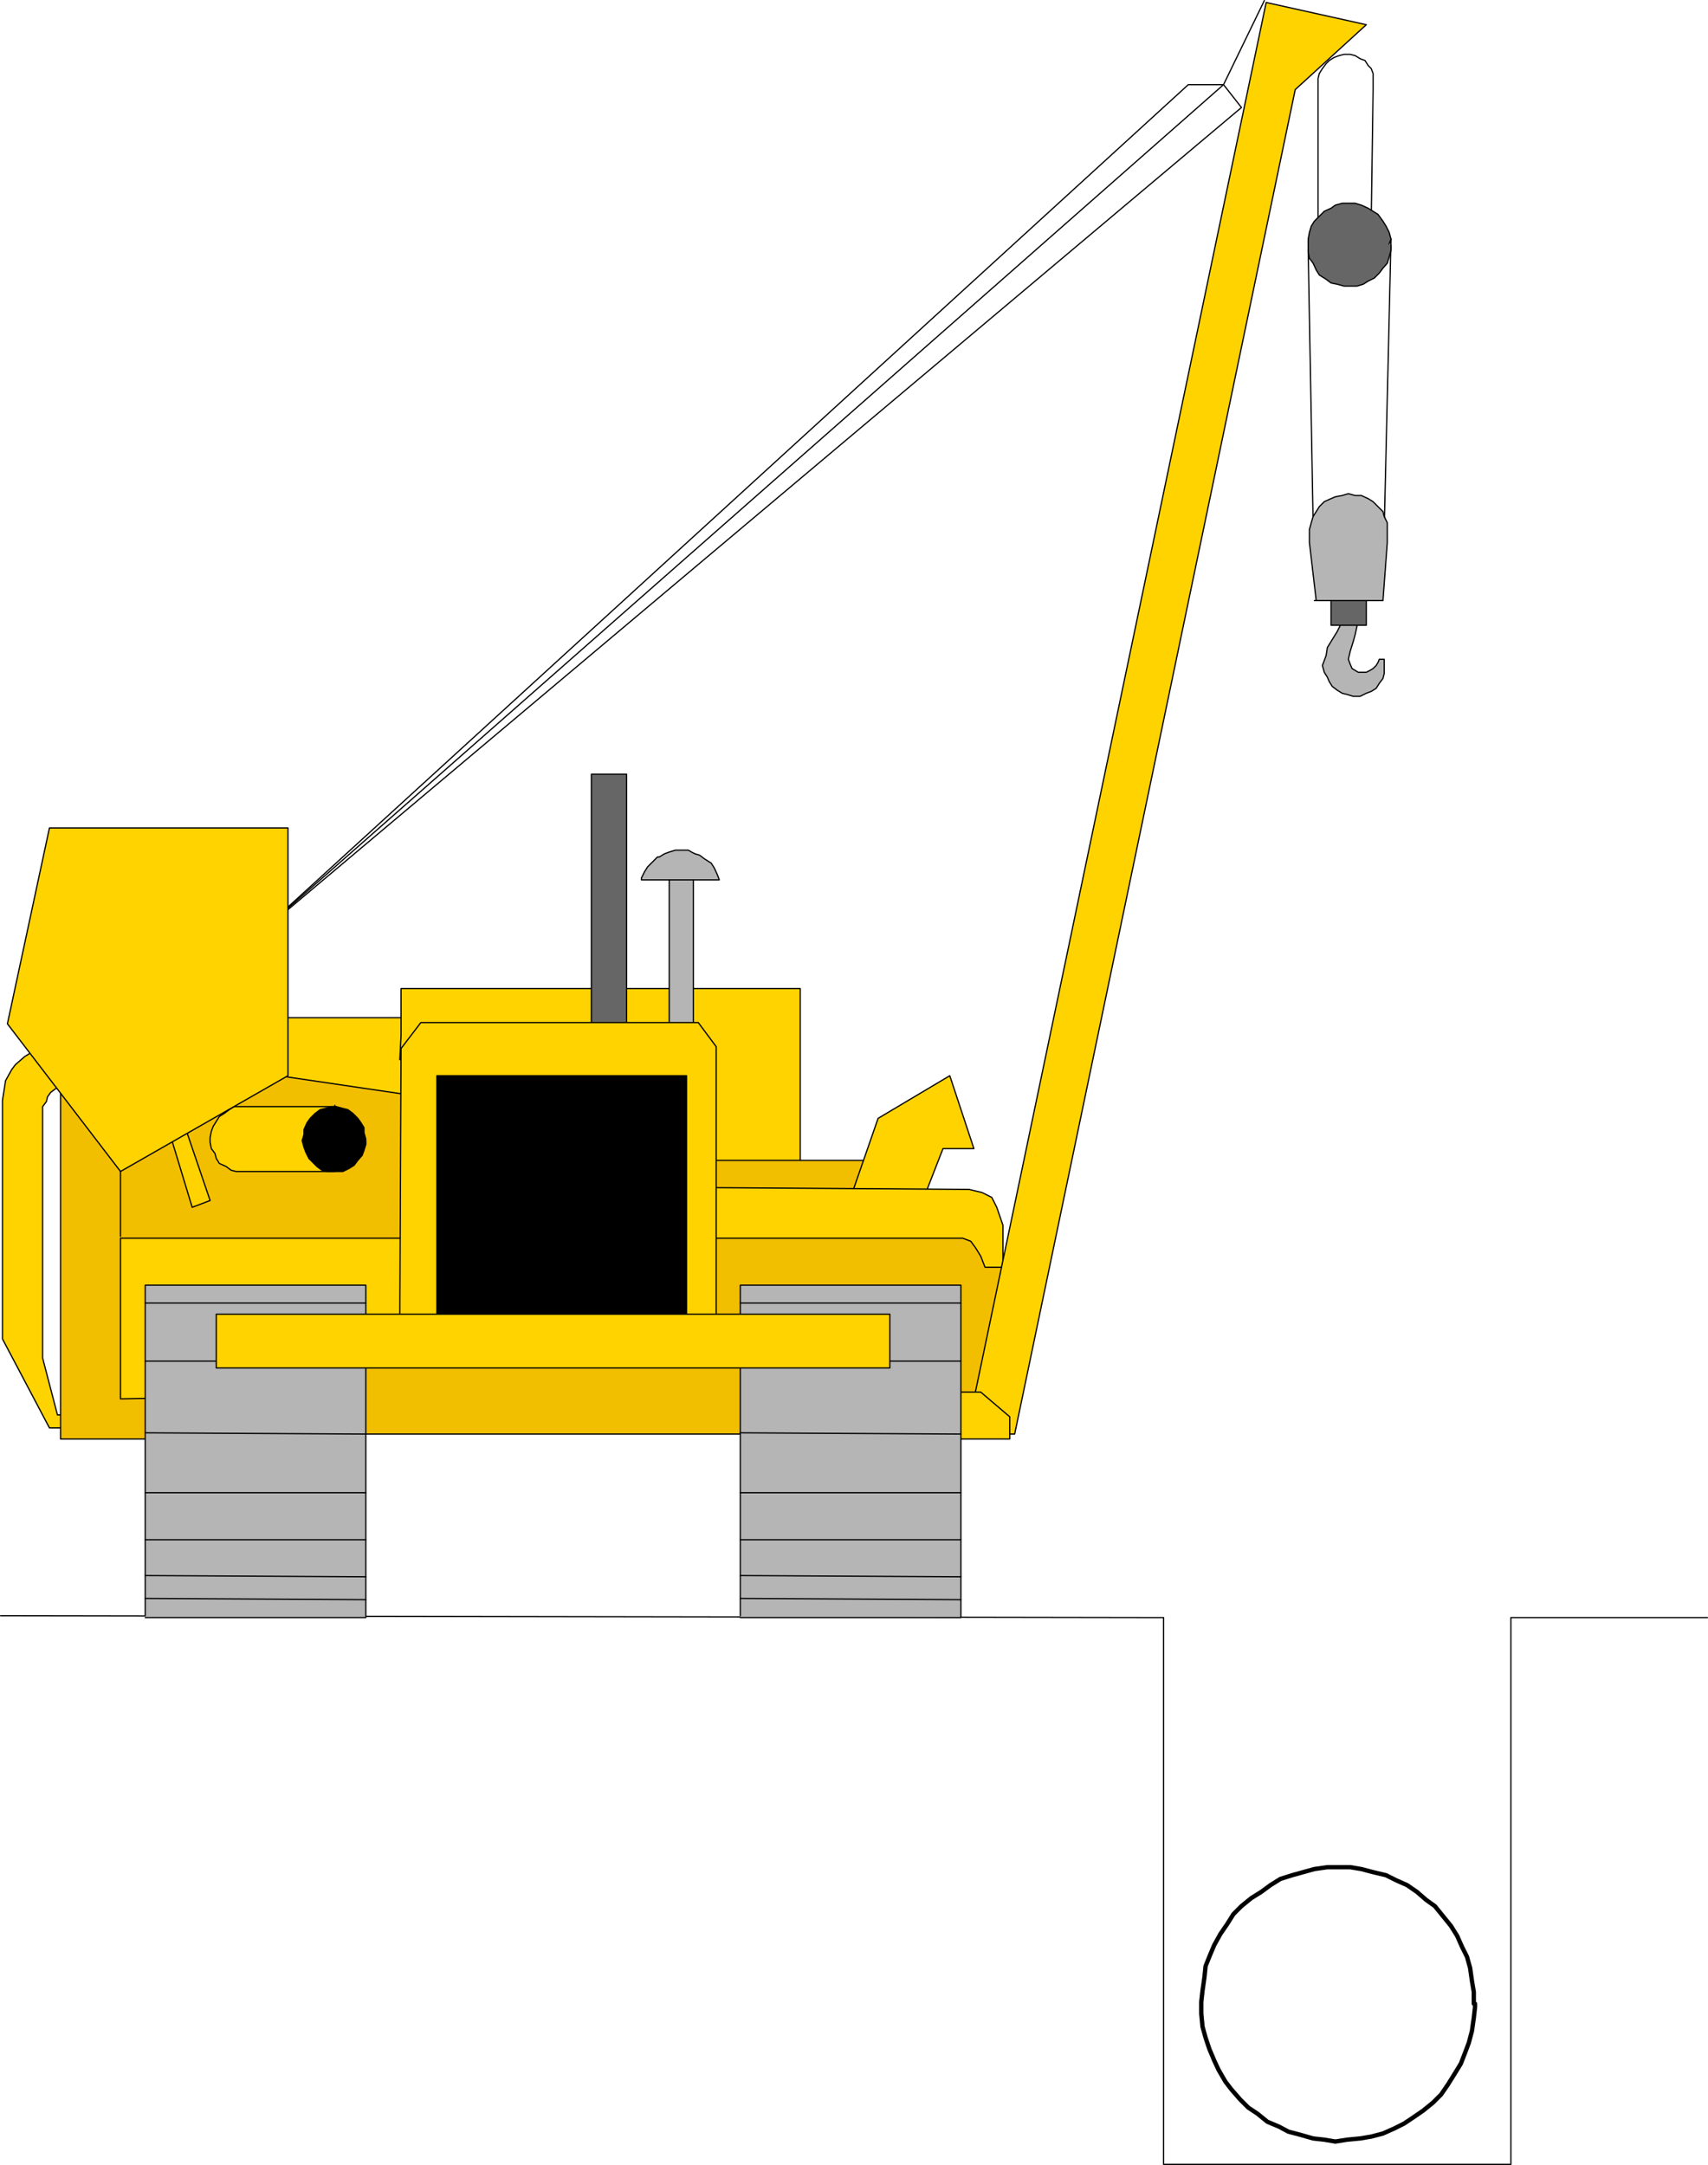 <?xml version="1.0" encoding="UTF-8" standalone="no"?>
<svg
   version="1.0"
   width="118.184mm"
   height="149.811mm"
   id="svg69"
   sodipodi:docname="Side Boom Tractor.wmf"
   xmlns:inkscape="http://www.inkscape.org/namespaces/inkscape"
   xmlns:sodipodi="http://sodipodi.sourceforge.net/DTD/sodipodi-0.dtd"
   xmlns="http://www.w3.org/2000/svg"
   xmlns:svg="http://www.w3.org/2000/svg">
  <sodipodi:namedview
     id="namedview69"
     pagecolor="#ffffff"
     bordercolor="#000000"
     borderopacity="0.25"
     inkscape:showpageshadow="2"
     inkscape:pageopacity="0.0"
     inkscape:pagecheckerboard="0"
     inkscape:deskcolor="#d1d1d1"
     inkscape:document-units="mm" />
  <defs
     id="defs1">
    <pattern
       id="WMFhbasepattern"
       patternUnits="userSpaceOnUse"
       width="6"
       height="6"
       x="0"
       y="0" />
  </defs>
  <path
     style="fill:#ffd300;fill-opacity:1;fill-rule:evenodd;stroke:none"
     d="m 17.13,283.108 -1.293,0.808 -1.293,0.808 -1.293,0.97 -0.808,1.131 -0.323,1.293 -0.97,1.293 v 1.778 1.616 0.485 61.889 l 3.879,14.866 h 5.495 v 3.393 H 12.929 L 0.646,350.168 V 287.794 l 0.808,-5.171 1.616,-2.909 0.97,-1.293 2.424,-2.101 3.394,-2.101 21.655,-6.464 22.14,-1.616 h 52.522 v 25.047 l -60.603,4.686 -28.443,-12.443 v 0 z"
     id="path1" />
  <path
     style="fill:none;stroke:#000000;stroke-width:0.323px;stroke-linecap:round;stroke-linejoin:round;stroke-miterlimit:4;stroke-dasharray:none;stroke-opacity:1"
     d="m 17.13,283.108 -1.293,0.808 -1.293,0.808 -1.293,0.97 -0.808,1.131 -0.323,1.293 -0.97,1.293 v 1.778 1.616 0.485 61.889 l 3.879,14.866 h 5.495 v 3.393 H 12.929 L 0.646,350.168 V 287.794 l 0.808,-5.171 1.616,-2.909 0.97,-1.293 2.424,-2.101 3.394,-2.101 21.655,-6.464 22.14,-1.616 h 52.522 v 25.047 l -60.603,4.686 -28.443,-12.443 v 0"
     id="path2" />
  <path
     style="fill:#b5b5b5;fill-opacity:1;fill-rule:evenodd;stroke:none"
     d="m 355.212,162.238 -0.808,3.717 -0.485,1.778 -0.808,2.585 -0.485,2.101 0.485,1.293 0.485,1.131 1.616,0.97 h 1.293 0.808 l 0.97,-0.485 0.808,-0.485 0.808,-0.808 0.485,-0.808 0.323,-0.808 h 0.97 0.323 v 0.808 1.293 1.616 l -0.323,1.293 -0.97,1.293 -0.808,1.293 -1.293,0.808 -1.293,0.485 -1.616,0.808 h -0.485 -1.293 l -1.616,-0.485 -1.293,-0.323 -1.293,-0.808 -1.293,-0.97 -0.808,-1.293 -0.485,-1.131 -0.808,-1.293 -0.485,-1.778 0.97,-2.585 0.323,-2.101 1.293,-2.101 1.293,-2.101 0.808,-1.616 0.485,-1.778 z"
     id="path3" />
  <path
     style="fill:none;stroke:#000000;stroke-width:0.323px;stroke-linecap:round;stroke-linejoin:round;stroke-miterlimit:4;stroke-dasharray:none;stroke-opacity:1"
     d="m 355.212,162.238 -0.808,3.717 -0.485,1.778 -0.808,2.585 -0.485,2.101 0.485,1.293 0.485,1.131 1.616,0.97 h 1.293 0.808 l 0.97,-0.485 0.808,-0.485 0.808,-0.808 0.485,-0.808 0.323,-0.808 h 0.97 0.323 v 0.808 1.293 1.616 l -0.323,1.293 -0.97,1.293 -0.808,1.293 -1.293,0.808 -1.293,0.485 -1.616,0.808 h -0.485 -1.293 l -1.616,-0.485 -1.293,-0.323 -1.293,-0.808 -1.293,-0.97 -0.808,-1.293 -0.485,-1.131 -0.808,-1.293 -0.485,-1.778 0.97,-2.585 0.323,-2.101 1.293,-2.101 1.293,-2.101 0.808,-1.616 0.485,-1.778 4.202,0.485 v 0"
     id="path4" />
  <path
     style="fill:none;stroke:#000000;stroke-width:0.323px;stroke-linecap:round;stroke-linejoin:round;stroke-miterlimit:4;stroke-dasharray:none;stroke-opacity:1"
     d="M 0.162,422.561 304.306,423.046 V 566.054 H 395.129 V 423.046 h 51.391"
     id="path5" />
  <path
     style="fill:none;stroke:#000000;stroke-width:0.323px;stroke-linecap:round;stroke-linejoin:round;stroke-miterlimit:4;stroke-dasharray:none;stroke-opacity:1"
     d="m 343.415,136.706 -1.293,-71.262 21.655,-2.909 -1.778,75.948"
     id="path6" />
  <path
     style="fill:#666666;fill-opacity:1;fill-rule:evenodd;stroke:none"
     d="m 348.101,163.53 v -9.372 h 9.212 v 9.372 z"
     id="path7" />
  <path
     style="fill:none;stroke:#000000;stroke-width:0.323px;stroke-linecap:round;stroke-linejoin:round;stroke-miterlimit:4;stroke-dasharray:none;stroke-opacity:1"
     d="m 348.101,163.53 v -9.372 h 9.212 v 9.372 h -9.212 v 0"
     id="path8" />
  <path
     style="fill:none;stroke:#000000;stroke-width:0.323px;stroke-linecap:round;stroke-linejoin:round;stroke-miterlimit:4;stroke-dasharray:none;stroke-opacity:1"
     d="m 358.606,57.85 0.485,-34.419 v -1.293 -1.131 -1.778 l -0.485,-1.293 -0.808,-0.808 -0.808,-1.293 -1.293,-0.485 -1.293,-0.808 -1.293,-0.323 h -1.616 l -1.293,0.323 -1.293,0.485 -1.293,0.808 -0.808,0.808 -0.97,1.293 -0.808,1.293 -0.323,1.293 v 1.293 1.616 0.485 36.843"
     id="path9" />
  <path
     style="fill:#ffd300;fill-opacity:1;fill-rule:evenodd;stroke:none"
     d="m 104.56,277.129 0.323,-6.302 V 258.546 H 209.281 v 46.538 h -88.561 l -15.837,-27.955 v 0 z"
     id="path10" />
  <path
     style="fill:none;stroke:#000000;stroke-width:0.323px;stroke-linecap:round;stroke-linejoin:round;stroke-miterlimit:4;stroke-dasharray:none;stroke-opacity:1"
     d="m 104.56,277.129 0.323,-6.302 V 258.546 H 209.281 v 46.538 h -88.561 l -15.837,-27.955 v 0"
     id="path11" />
  <path
     style="fill:#f2bf00;fill-opacity:1;fill-rule:evenodd;stroke:none"
     d="M 50.26,376.346 H 15.837 v -91.622 l 40.725,-6.302 7.596,1.616 43.795,6.464 63.673,16.967 h 67.39 v 15.674 h 15.676 l 10.666,14.058 v 35.55 l -57.694,-2.909 -3.071,9.211 H 82.904 v 1.293 H 50.26 Z"
     id="path12" />
  <path
     style="fill:none;stroke:#000000;stroke-width:0.323px;stroke-linecap:round;stroke-linejoin:round;stroke-miterlimit:4;stroke-dasharray:none;stroke-opacity:1"
     d="M 50.26,376.346 H 15.837 v -91.622 l 40.725,-6.302 7.596,1.616 43.795,6.464 63.673,16.967 h 67.39 v 15.674 h 15.676 l 10.666,14.058 v 35.55 l -57.694,-2.909 -3.071,9.211 H 82.904 v 1.293 H 50.26 v 0"
     id="path13" />
  <path
     style="fill:#ffd300;fill-opacity:1;fill-rule:evenodd;stroke:none"
     d="m 56.562,365.358 -25.049,0.485 v -42.014 h 74.662 v 29.248 l -26.18,-1.293 -1.293,12.281 -22.14,1.778 v 0 z"
     id="path14" />
  <path
     style="fill:none;stroke:#000000;stroke-width:0.323px;stroke-linecap:round;stroke-linejoin:round;stroke-miterlimit:4;stroke-dasharray:none;stroke-opacity:1"
     d="m 56.562,365.358 -25.049,0.485 v -42.014 h 74.662 v 29.248 l -26.18,-1.293 -1.293,12.281 -22.14,1.778 v 0"
     id="path15" />
  <path
     style="fill:none;stroke:#000000;stroke-width:0.323px;stroke-linecap:round;stroke-linejoin:round;stroke-miterlimit:4;stroke-dasharray:none;stroke-opacity:1"
     d="m 31.513,323.344 v -30.864"
     id="path16" />
  <path
     style="fill:#ffd300;fill-opacity:1;fill-rule:evenodd;stroke:none"
     d="m 87.591,289.087 v 17.29 H 64.158 63.35 61.734 l -1.293,-0.323 -1.293,-0.97 -1.778,-0.808 -0.808,-1.293 -0.323,-1.293 -0.97,-1.293 -0.323,-1.616 v -1.293 l 0.323,-1.616 0.485,-1.293 0.808,-1.293 0.808,-1.293 1.293,-0.808 1.293,-0.97 1.293,-0.808 h 1.778 1.131 23.433 v 0 z"
     id="path17" />
  <path
     style="fill:none;stroke:#000000;stroke-width:0.323px;stroke-linecap:round;stroke-linejoin:round;stroke-miterlimit:4;stroke-dasharray:none;stroke-opacity:1"
     d="m 87.591,289.087 v 17.29 H 64.158 63.35 61.734 l -1.293,-0.323 -1.293,-0.97 -1.778,-0.808 -0.808,-1.293 -0.323,-1.293 -0.97,-1.293 -0.323,-1.616 v -1.293 l 0.323,-1.616 0.485,-1.293 0.808,-1.293 0.808,-1.293 1.293,-0.808 1.293,-0.97 1.293,-0.808 h 1.778 1.131 23.433 v 0"
     id="path18" />
  <path
     style="fill:#000000;fill-opacity:1;fill-rule:evenodd;stroke:none"
     d="m 95.671,297.974 -0.485,-1.778 v -1.293 l -0.808,-1.293 -0.808,-1.131 -1.293,-1.293 -1.293,-0.97 -1.293,-0.323 -1.778,-0.485 h -1.131 l -1.778,0.485 -1.293,0.323 -1.293,0.97 -1.293,1.293 -0.808,1.131 -0.808,1.778 v 1.293 l -0.485,1.616 0.485,1.778 0.485,1.293 0.808,1.616 0.808,0.808 1.293,1.293 1.293,0.97 1.293,0.323 h 1.616 1.293 1.293 l 1.616,-0.808 1.293,-0.808 0.97,-1.293 1.131,-1.293 0.485,-1.293 0.485,-1.616 v -0.97 0 z"
     id="path19" />
  <path
     style="fill:none;stroke:#000000;stroke-width:0.323px;stroke-linecap:round;stroke-linejoin:round;stroke-miterlimit:4;stroke-dasharray:none;stroke-opacity:1"
     d="m 95.671,297.974 -0.485,-1.778 v -1.293 l -0.808,-1.293 -0.808,-1.131 -1.293,-1.293 -1.293,-0.97 -1.293,-0.323 -1.778,-0.485 h -1.131 l -1.778,0.485 -1.293,0.323 -1.293,0.97 -1.293,1.293 -0.808,1.131 -0.808,1.778 v 1.293 l -0.485,1.616 0.485,1.778 0.485,1.293 0.808,1.616 0.808,0.808 1.293,1.293 1.293,0.97 1.293,0.323 h 1.616 1.293 1.293 l 1.616,-0.808 1.293,-0.808 0.97,-1.293 1.131,-1.293 0.485,-1.293 0.485,-1.616 v -0.97 0"
     id="path20" />
  <path
     style="fill:#ffd300;fill-opacity:1;fill-rule:evenodd;stroke:none"
     d="m 42.664,290.702 7.596,25.047 4.687,-1.778 -7.757,-22.784 h -4.525 v 0 z"
     id="path21" />
  <path
     style="fill:none;stroke:#000000;stroke-width:0.323px;stroke-linecap:round;stroke-linejoin:round;stroke-miterlimit:4;stroke-dasharray:none;stroke-opacity:1"
     d="m 42.664,290.702 7.596,25.047 4.687,-1.778 -7.757,-22.784 h -4.525 v 0"
     id="path22" />
  <path
     style="fill:#ffd300;fill-opacity:1;fill-rule:evenodd;stroke:none"
     d="m 221.563,315.749 8.08,-23.269 18.746,-11.15 6.303,19.068 h -8.08 l -5.979,15.351 h -18.585 v 0 z"
     id="path23" />
  <path
     style="fill:none;stroke:#000000;stroke-width:0.323px;stroke-linecap:round;stroke-linejoin:round;stroke-miterlimit:4;stroke-dasharray:none;stroke-opacity:1"
     d="m 221.563,315.749 8.08,-23.269 18.746,-11.15 6.303,19.068 h -8.08 l -5.979,15.351 h -18.585 v 0"
     id="path24" />
  <path
     style="fill:none;stroke:#000000;stroke-width:0.323px;stroke-linecap:round;stroke-linejoin:round;stroke-miterlimit:4;stroke-dasharray:none;stroke-opacity:1"
     d="m 324.668,28.117 -4.687,-5.979 h -9.212 L 65.936,245.78 324.668,28.117"
     id="path25" />
  <path
     style="fill:none;stroke:#000000;stroke-width:0.323px;stroke-linecap:round;stroke-linejoin:round;stroke-miterlimit:4;stroke-dasharray:none;stroke-opacity:1"
     d="M 330.648,0.162 319.982,22.138 65.936,245.78"
     id="path26" />
  <path
     style="fill:#ffd300;fill-opacity:1;fill-rule:evenodd;stroke:none"
     d="M 31.513,306.377 1.939,267.757 12.929,216.532 h 62.38 v 64.798 z"
     id="path27" />
  <path
     style="fill:none;stroke:#000000;stroke-width:0.323px;stroke-linecap:round;stroke-linejoin:round;stroke-miterlimit:4;stroke-dasharray:none;stroke-opacity:1"
     d="M 31.513,306.377 1.939,267.757 12.929,216.532 h 62.38 v 64.798 L 31.513,306.377 v 0"
     id="path28" />
  <path
     style="fill:#666666;fill-opacity:1;fill-rule:evenodd;stroke:none"
     d="m 154.658,272.119 v -69.646 h 9.212 v 69.646 z"
     id="path29" />
  <path
     style="fill:none;stroke:#000000;stroke-width:0.323px;stroke-linecap:round;stroke-linejoin:round;stroke-miterlimit:4;stroke-dasharray:none;stroke-opacity:1"
     d="m 154.658,272.119 v -69.646 h 9.212 v 69.646 h -9.212 v 0"
     id="path30" />
  <path
     style="fill:#b5b5b5;fill-opacity:1;fill-rule:evenodd;stroke:none"
     d="m 175.02,272.119 v -45.084 h 6.303 v 45.084 z"
     id="path31" />
  <path
     style="fill:none;stroke:#000000;stroke-width:0.323px;stroke-linecap:round;stroke-linejoin:round;stroke-miterlimit:4;stroke-dasharray:none;stroke-opacity:1"
     d="m 175.02,272.119 v -45.084 h 6.303 v 45.084 h -6.303 v 0"
     id="path32" />
  <path
     style="fill:#b5b5b5;fill-opacity:1;fill-rule:evenodd;stroke:none"
     d="m 188.11,230.106 -0.485,-1.293 -0.808,-1.778 -0.808,-1.293 -1.778,-1.131 -1.293,-0.97 -1.131,-0.323 -0.97,-0.485 -0.808,-0.485 h -1.616 -1.778 l -1.616,0.485 -1.293,0.485 -1.293,0.808 h -0.485 l -1.293,1.293 -1.293,1.293 -0.808,1.293 -0.808,1.616 v 0.485 z"
     id="path33" />
  <path
     style="fill:none;stroke:#000000;stroke-width:0.323px;stroke-linecap:round;stroke-linejoin:round;stroke-miterlimit:4;stroke-dasharray:none;stroke-opacity:1"
     d="m 188.11,230.106 -0.485,-1.293 -0.808,-1.778 -0.808,-1.293 -1.778,-1.131 -1.293,-0.97 -1.131,-0.323 -0.97,-0.485 -0.808,-0.485 h -1.616 -1.778 l -1.616,0.485 -1.293,0.485 -1.293,0.808 h -0.485 l -1.293,1.293 -1.293,1.293 -0.808,1.293 -0.808,1.616 v 0.485 h 20.362 v 0"
     id="path34" />
  <path
     style="fill:#ffd300;fill-opacity:1;fill-rule:evenodd;stroke:none"
     d="m 182.616,310.578 70.784,0.485 3.394,0.808 2.586,1.293 1.293,2.585 1.616,4.686 v 4.686 3.393 2.909 h -1.616 -1.293 -1.778 l -1.131,-2.909 -1.293,-2.101 -1.293,-1.778 -2.101,-0.808 h -2.101 -1.293 -65.451 v -12.766 0 z"
     id="path35" />
  <path
     style="fill:none;stroke:#000000;stroke-width:0.323px;stroke-linecap:round;stroke-linejoin:round;stroke-miterlimit:4;stroke-dasharray:none;stroke-opacity:1"
     d="m 182.616,310.578 70.784,0.485 3.394,0.808 2.586,1.293 1.293,2.585 1.616,4.686 v 4.686 3.393 2.909 h -1.616 -1.293 -1.778 l -1.131,-2.909 -1.293,-2.101 -1.293,-1.778 -2.101,-0.808 h -2.101 -1.293 -65.451 v -12.766 0"
     id="path36" />
  <path
     style="fill:#ffd300;fill-opacity:1;fill-rule:evenodd;stroke:none"
     d="M 254.208,368.266 331.132,0.646 357.313,6.464 338.728,23.431 265.358,375.053 h -8.888 l -1.778,-6.302 v 0 z"
     id="path37" />
  <path
     style="fill:none;stroke:#000000;stroke-width:0.323px;stroke-linecap:round;stroke-linejoin:round;stroke-miterlimit:4;stroke-dasharray:none;stroke-opacity:1"
     d="M 254.208,368.266 331.132,0.646 357.313,6.464 338.728,23.431 265.358,375.053 h -8.888 l -1.778,-6.302 v 0"
     id="path38" />
  <path
     style="fill:#ffd300;fill-opacity:1;fill-rule:evenodd;stroke:none"
     d="m 239.017,376.346 h 25.049 v -5.817 l -7.596,-6.464 h -14.545 z"
     id="path39" />
  <path
     style="fill:none;stroke:#000000;stroke-width:0.323px;stroke-linecap:round;stroke-linejoin:round;stroke-miterlimit:4;stroke-dasharray:none;stroke-opacity:1"
     d="m 239.017,376.346 h 25.049 v -5.817 l -7.596,-6.464 h -14.545 l -2.909,12.281 v 0"
     id="path40" />
  <path
     style="fill:#ffd300;fill-opacity:1;fill-rule:evenodd;stroke:none"
     d="m 104.56,344.997 0.323,-70.777 5.171,-6.787 h 72.561 l 4.687,6.302 v 71.262 z"
     id="path41" />
  <path
     style="fill:none;stroke:#000000;stroke-width:0.323px;stroke-linecap:round;stroke-linejoin:round;stroke-miterlimit:4;stroke-dasharray:none;stroke-opacity:1"
     d="m 104.56,344.997 0.323,-70.777 5.171,-6.787 h 72.561 l 4.687,6.302 v 71.262 h -82.743 v 0"
     id="path42" />
  <path
     style="fill:#000000;fill-opacity:1;fill-rule:evenodd;stroke:none"
     d="m 114.256,345.482 v -64.152 h 65.289 v 64.152 z"
     id="path43" />
  <path
     style="fill:none;stroke:#000000;stroke-width:0.323px;stroke-linecap:round;stroke-linejoin:round;stroke-miterlimit:4;stroke-dasharray:none;stroke-opacity:1"
     d="m 114.256,345.482 v -64.152 h 65.289 v 64.152 h -65.289 v 0"
     id="path44" />
  <path
     style="fill:#666666;fill-opacity:1;fill-rule:evenodd;stroke:none"
     d="m 363.292,63.829 0.485,-1.293 -0.485,-1.778 -0.808,-1.616 -0.808,-1.293 -1.293,-1.778 -1.293,-0.808 -1.293,-0.808 -1.778,-0.808 -1.616,-0.485 h -1.778 -1.616 l -1.778,0.485 -1.131,0.808 -1.778,0.808 -1.293,1.293 -1.293,1.293 -0.808,1.293 -0.485,1.616 -0.323,1.778 v 1.616 1.778 l 0.323,1.616 0.97,1.293 0.808,1.778 0.808,1.293 1.778,1.131 1.293,0.97 1.616,0.323 1.778,0.485 h 1.616 1.778 l 1.616,-0.485 1.293,-0.808 1.616,-0.808 1.293,-1.293 0.97,-1.293 1.131,-1.293 0.485,-1.616 0.485,-1.778 v -1.293 0 z"
     id="path45" />
  <path
     style="fill:none;stroke:#000000;stroke-width:0.323px;stroke-linecap:round;stroke-linejoin:round;stroke-miterlimit:4;stroke-dasharray:none;stroke-opacity:1"
     d="m 363.292,63.829 0.485,-1.293 -0.485,-1.778 -0.808,-1.616 -0.808,-1.293 -1.293,-1.778 -1.293,-0.808 -1.293,-0.808 -1.778,-0.808 -1.616,-0.485 h -1.778 -1.616 l -1.778,0.485 -1.131,0.808 -1.778,0.808 -1.293,1.293 -1.293,1.293 -0.808,1.293 -0.485,1.616 -0.323,1.778 v 1.616 1.778 l 0.323,1.616 0.97,1.293 0.808,1.778 0.808,1.293 1.778,1.131 1.293,0.97 1.616,0.323 1.778,0.485 h 1.616 1.778 l 1.616,-0.485 1.293,-0.808 1.616,-0.808 1.293,-1.293 0.97,-1.293 1.131,-1.293 0.485,-1.616 0.485,-1.778 v -1.293 0"
     id="path46" />
  <path
     style="fill:#b5b5b5;fill-opacity:1;fill-rule:evenodd;stroke:none"
     d="m 343.738,157.067 h 17.938 l 1.131,-15.19 v -1.778 -1.616 -1.778 l -0.808,-1.616 -0.323,-1.293 -1.293,-1.293 -1.293,-1.293 -1.293,-0.808 -1.778,-0.808 h -1.616 l -1.778,-0.485 -1.616,0.485 -1.778,0.323 -1.131,0.485 -1.778,0.808 -1.293,1.293 -0.808,1.293 -0.808,1.293 -0.485,1.616 -0.485,1.778 v 1.616 1.778 l 1.778,15.19 v 0 z"
     id="path47" />
  <path
     style="fill:none;stroke:#000000;stroke-width:0.323px;stroke-linecap:round;stroke-linejoin:round;stroke-miterlimit:4;stroke-dasharray:none;stroke-opacity:1"
     d="m 343.738,157.067 h 17.938 l 1.131,-15.19 v -1.778 -1.616 -1.778 l -0.808,-1.616 -0.323,-1.293 -1.293,-1.293 -1.293,-1.293 -1.293,-0.808 -1.778,-0.808 h -1.616 l -1.778,-0.485 -1.616,0.485 -1.778,0.323 -1.131,0.485 -1.778,0.808 -1.293,1.293 -0.808,1.293 -0.808,1.293 -0.485,1.616 -0.485,1.778 v 1.616 1.778 l 1.778,15.19 v 0"
     id="path48" />
  <path
     style="fill:#b5b5b5;fill-opacity:1;fill-rule:evenodd;stroke:none"
     d="m 37.978,422.561 v -86.451 h 57.694 v 86.936 h -57.694 v 0 z"
     id="path49" />
  <path
     style="fill:none;stroke:#000000;stroke-width:0.323px;stroke-linecap:round;stroke-linejoin:round;stroke-miterlimit:4;stroke-dasharray:none;stroke-opacity:1"
     d="m 37.978,422.561 v -86.451 h 57.694 v 86.936 h -57.694 v 0"
     id="path50" />
  <path
     style="fill:none;stroke:#000000;stroke-width:0.323px;stroke-linecap:round;stroke-linejoin:round;stroke-miterlimit:4;stroke-dasharray:none;stroke-opacity:1"
     d="m 37.978,418.036 57.694,0.323"
     id="path51" />
  <path
     style="fill:none;stroke:#000000;stroke-width:0.323px;stroke-linecap:round;stroke-linejoin:round;stroke-miterlimit:4;stroke-dasharray:none;stroke-opacity:1"
     d="m 37.978,412.057 57.694,0.323"
     id="path52" />
  <path
     style="fill:none;stroke:#000000;stroke-width:0.323px;stroke-linecap:round;stroke-linejoin:round;stroke-miterlimit:4;stroke-dasharray:none;stroke-opacity:1"
     d="m 37.978,402.685 h 57.694"
     id="path53" />
  <path
     style="fill:none;stroke:#000000;stroke-width:0.323px;stroke-linecap:round;stroke-linejoin:round;stroke-miterlimit:4;stroke-dasharray:none;stroke-opacity:1"
     d="m 37.978,390.404 h 57.694"
     id="path54" />
  <path
     style="fill:none;stroke:#000000;stroke-width:0.323px;stroke-linecap:round;stroke-linejoin:round;stroke-miterlimit:4;stroke-dasharray:none;stroke-opacity:1"
     d="m 37.978,374.73 57.694,0.323"
     id="path55" />
  <path
     style="fill:none;stroke:#000000;stroke-width:0.323px;stroke-linecap:round;stroke-linejoin:round;stroke-miterlimit:4;stroke-dasharray:none;stroke-opacity:1"
     d="m 37.978,355.985 h 57.694"
     id="path56" />
  <path
     style="fill:none;stroke:#000000;stroke-width:0.323px;stroke-linecap:round;stroke-linejoin:round;stroke-miterlimit:4;stroke-dasharray:none;stroke-opacity:1"
     d="m 37.978,340.796 h 57.694"
     id="path57" />
  <path
     style="fill:#b5b5b5;fill-opacity:1;fill-rule:evenodd;stroke:none"
     d="m 193.605,422.561 v -86.451 h 57.694 v 86.936 h -57.694 v 0 z"
     id="path58" />
  <path
     style="fill:none;stroke:#000000;stroke-width:0.323px;stroke-linecap:round;stroke-linejoin:round;stroke-miterlimit:4;stroke-dasharray:none;stroke-opacity:1"
     d="m 193.605,422.561 v -86.451 h 57.694 v 86.936 h -57.694 v 0"
     id="path59" />
  <path
     style="fill:none;stroke:#000000;stroke-width:0.323px;stroke-linecap:round;stroke-linejoin:round;stroke-miterlimit:4;stroke-dasharray:none;stroke-opacity:1"
     d="m 193.605,418.036 57.694,0.323"
     id="path60" />
  <path
     style="fill:none;stroke:#000000;stroke-width:0.323px;stroke-linecap:round;stroke-linejoin:round;stroke-miterlimit:4;stroke-dasharray:none;stroke-opacity:1"
     d="m 193.605,412.057 57.694,0.323"
     id="path61" />
  <path
     style="fill:none;stroke:#000000;stroke-width:0.323px;stroke-linecap:round;stroke-linejoin:round;stroke-miterlimit:4;stroke-dasharray:none;stroke-opacity:1"
     d="m 193.605,402.685 h 57.694"
     id="path62" />
  <path
     style="fill:none;stroke:#000000;stroke-width:0.323px;stroke-linecap:round;stroke-linejoin:round;stroke-miterlimit:4;stroke-dasharray:none;stroke-opacity:1"
     d="m 193.605,390.404 h 57.694"
     id="path63" />
  <path
     style="fill:none;stroke:#000000;stroke-width:0.323px;stroke-linecap:round;stroke-linejoin:round;stroke-miterlimit:4;stroke-dasharray:none;stroke-opacity:1"
     d="m 193.605,374.73 57.694,0.323"
     id="path64" />
  <path
     style="fill:none;stroke:#000000;stroke-width:0.323px;stroke-linecap:round;stroke-linejoin:round;stroke-miterlimit:4;stroke-dasharray:none;stroke-opacity:1"
     d="m 193.605,355.985 h 57.694"
     id="path65" />
  <path
     style="fill:none;stroke:#000000;stroke-width:0.323px;stroke-linecap:round;stroke-linejoin:round;stroke-miterlimit:4;stroke-dasharray:none;stroke-opacity:1"
     d="m 193.605,340.796 h 57.694"
     id="path66" />
  <path
     style="fill:#ffd300;fill-opacity:1;fill-rule:evenodd;stroke:none"
     d="M 56.562,357.763 V 343.704 H 232.714 v 14.058 z"
     id="path67" />
  <path
     style="fill:none;stroke:#000000;stroke-width:0.323px;stroke-linecap:round;stroke-linejoin:round;stroke-miterlimit:4;stroke-dasharray:none;stroke-opacity:1"
     d="M 56.562,357.763 V 343.704 H 232.714 v 14.058 H 56.562 v 0"
     id="path68" />
  <path
     style="fill:none;stroke:#000000;stroke-width:1.131px;stroke-linecap:round;stroke-linejoin:round;stroke-miterlimit:4;stroke-dasharray:none;stroke-opacity:1"
     d="m 385.432,524.04 v -3.07 l -0.485,-2.909 -0.485,-3.393 -0.808,-2.909 -1.293,-2.585 -1.293,-2.909 -1.616,-2.585 -2.101,-2.585 -2.101,-2.585 -2.263,-1.616 -2.424,-2.101 -2.586,-1.778 -2.909,-1.293 -2.586,-1.293 -3.394,-0.808 -3.071,-0.808 -2.909,-0.485 h -2.909 -3.071 l -3.394,0.485 -2.909,0.808 -2.909,0.808 -3.071,0.97 -2.586,1.616 -2.424,1.778 -2.586,1.616 -2.586,2.101 -2.101,2.101 -1.616,2.585 -1.778,2.585 -1.616,2.909 -1.293,3.07 -0.97,2.424 -0.323,3.07 -0.485,3.393 -0.323,2.909 v 3.07 l 0.323,3.393 0.808,2.909 0.97,2.909 1.293,3.07 1.131,2.424 1.778,3.07 1.616,2.101 2.262,2.585 2.101,2.101 2.424,1.616 2.586,2.101 3.071,1.293 2.424,1.293 3.071,0.808 3.394,0.97 2.909,0.323 2.909,0.485 3.071,-0.485 3.394,-0.323 2.909,-0.485 3.071,-0.808 2.909,-1.293 2.586,-1.293 2.424,-1.616 2.586,-1.778 2.586,-2.101 2.101,-2.101 1.778,-2.585 1.616,-2.585 1.778,-2.909 1.131,-2.909 0.97,-2.585 0.808,-3.07 0.485,-3.393 0.323,-2.909 v -0.808"
     id="path69" />
</svg>
